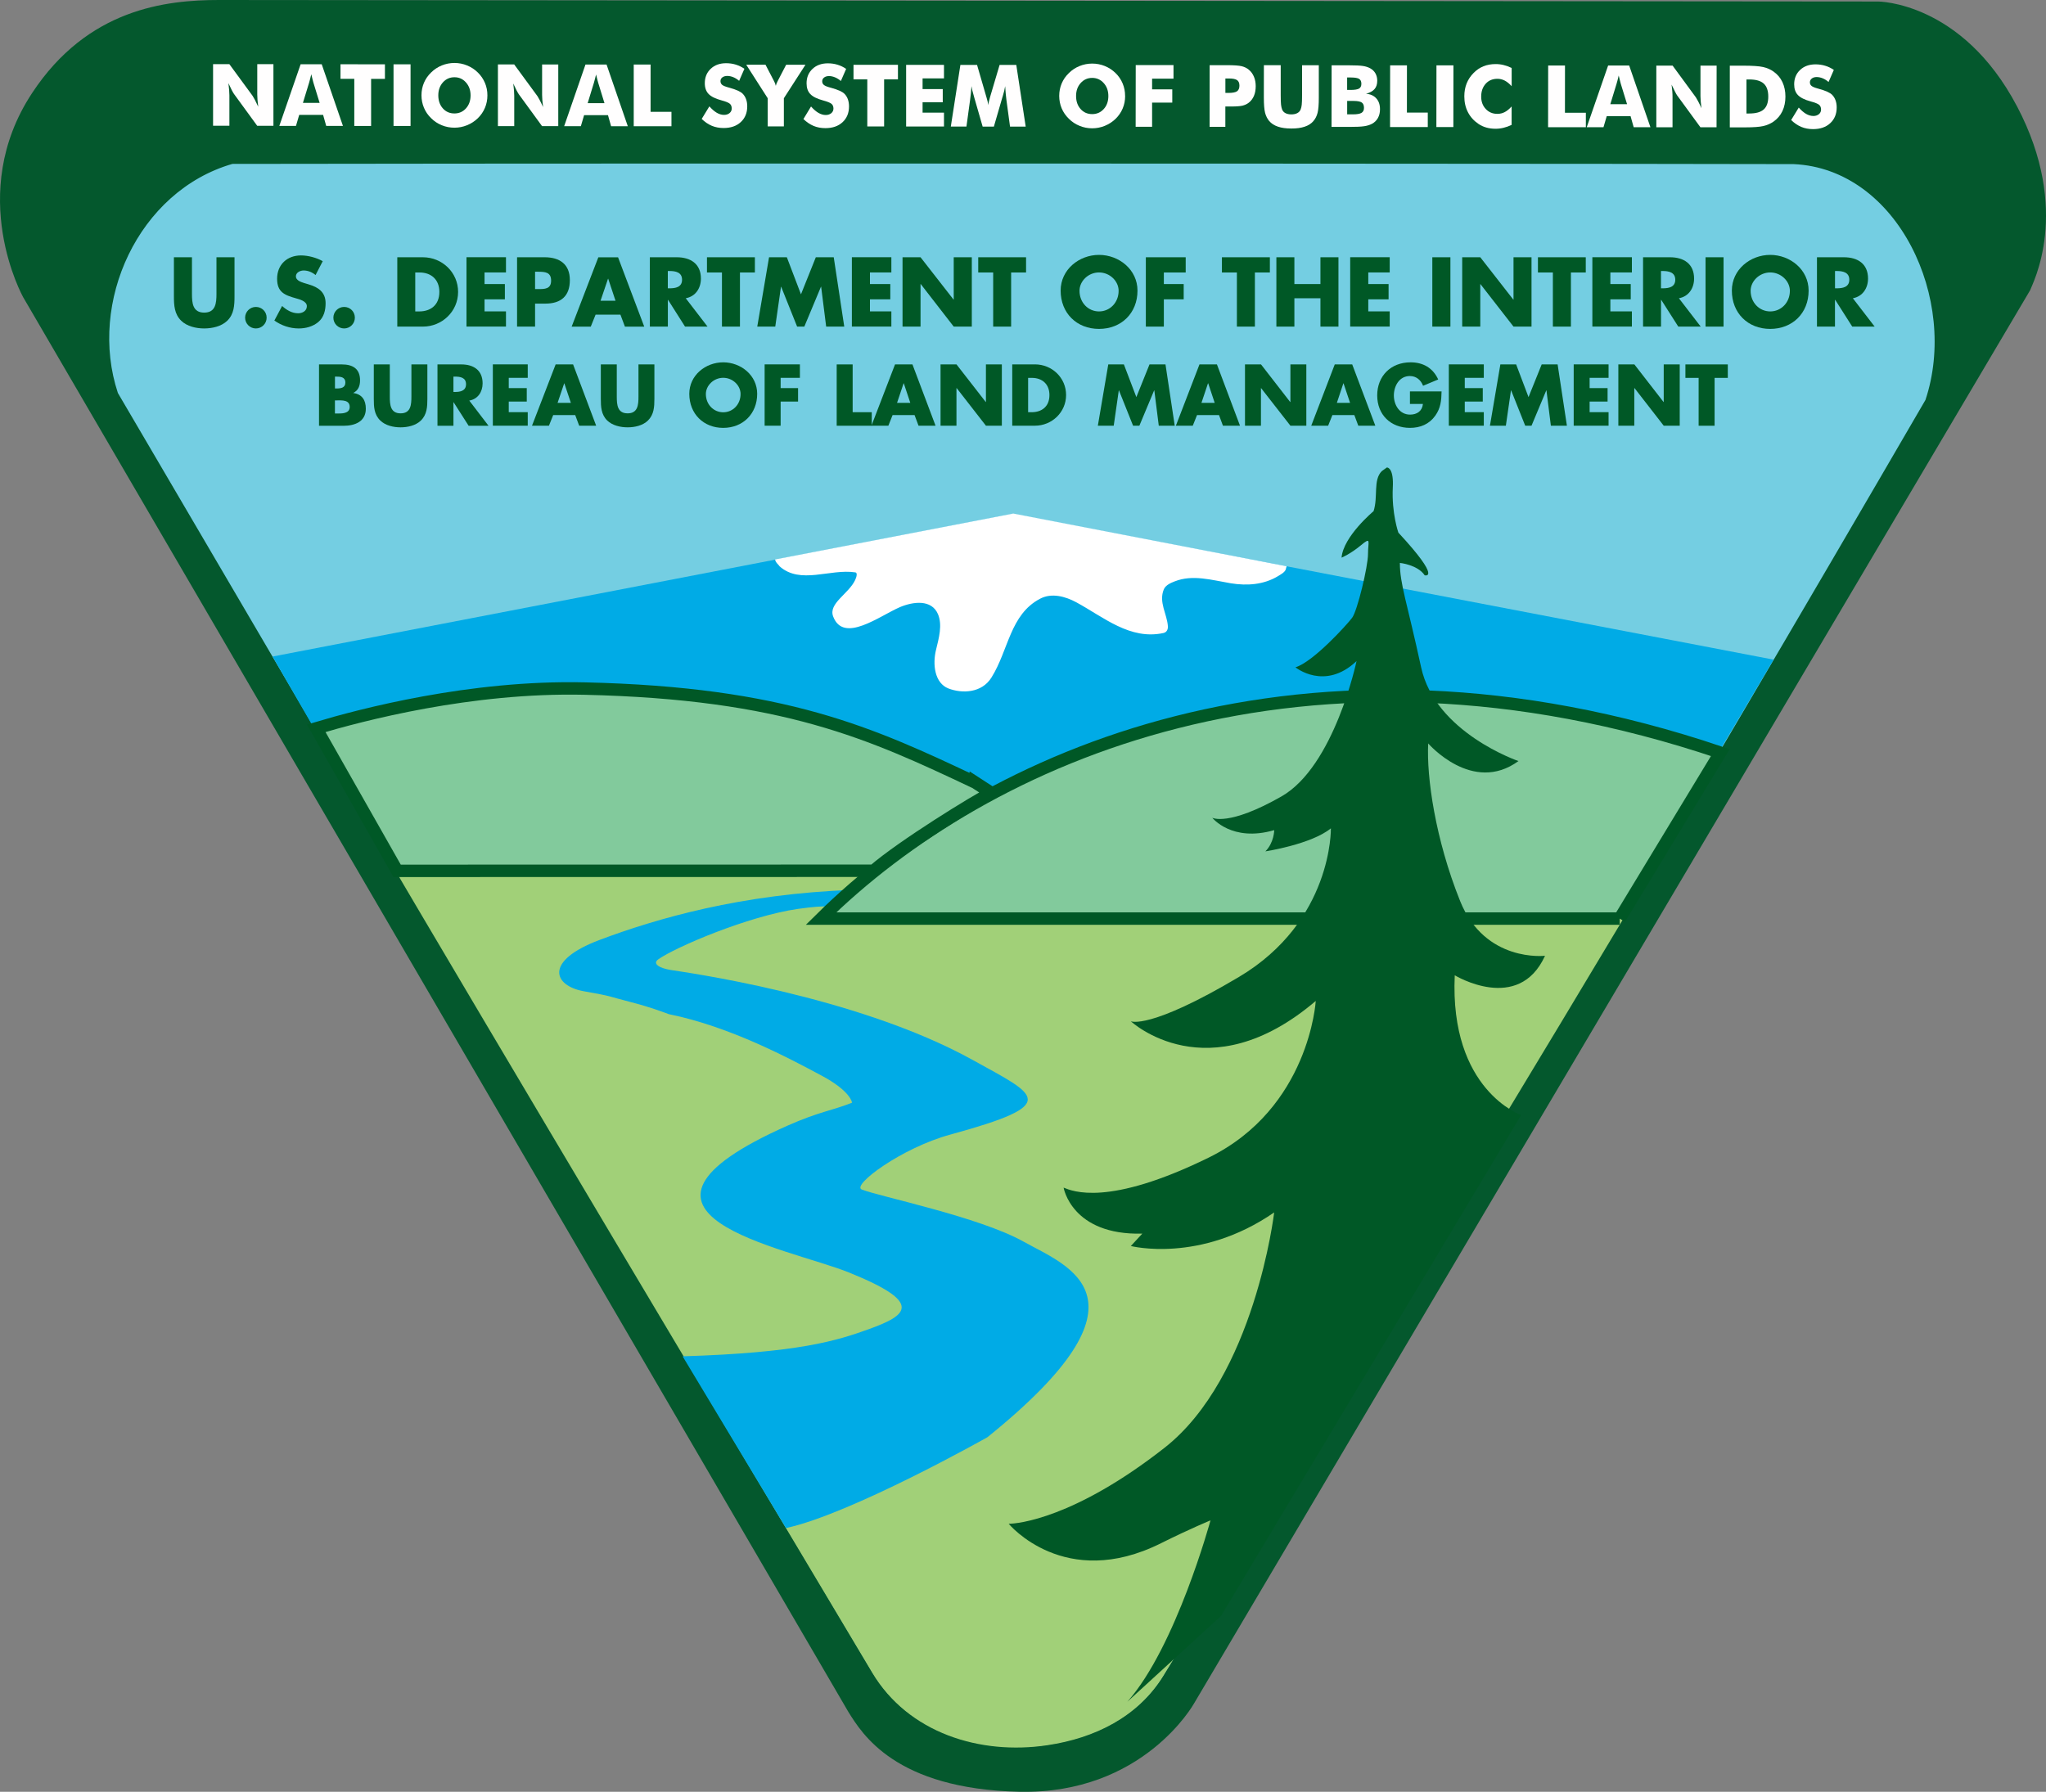 <?xml version="1.0" encoding="UTF-8"?>
<svg id="Layer_1" data-name="Layer 1" xmlns="http://www.w3.org/2000/svg" viewBox="0 0 500 437.95">
  <rect x="0" y="0" width="500" height="437.95" fill="#808080" stroke="none"/>
  <defs>
    <style>
      .cls-1 {
        fill: #005826;
      }

      .cls-2 {
        fill: #04582d;
      }

      .cls-3 {
        fill: #00abe6;
      }

      .cls-4 {
        fill: #fff;
      }

      .cls-5 {
        fill: #fffefe;
      }

      .cls-6 {
        fill: #a1d078;
      }

      .cls-7 {
        fill: #74cee2;
      }

      .cls-8 {
        fill: #82ca9c;
        stroke: #005826;
        stroke-width: 3.04px;
      }
    </style>
  </defs>
  <path class="cls-2" d="m492.91,25.98C479.43.37,458.98.37,458.98.37L53.5,0C40.51,0,21.41,2.12,7.82,22.78c-16.23,24.66-2.16,49.86-2.16,49.86l201.65,345.76c3.37,5.39,11.46,18.87,41.79,19.54,30.33.67,42.69-21.57,42.69-21.57L496.11,70.96c.51-1.52,10.27-19.38-3.2-44.99Z"/>
  <g>
    <path class="cls-5" d="m52.07,30.75v-15.07s3.98,0,3.98,0l5.69,7.76c.11.16.29.47.54.95.25.48.52,1.04.83,1.7-.08-.62-.14-1.18-.18-1.67-.04-.49-.06-.92-.06-1.3v-7.44s3.95,0,3.95,0v15.07s-3.96,0-3.96,0l-5.68-7.79c-.12-.16-.3-.47-.55-.95-.25-.48-.52-1.04-.81-1.69.08.63.14,1.19.18,1.68.04.49.06.92.06,1.3v7.44s-3.97,0-3.97,0Z"/>
    <path class="cls-5" d="m68.26,30.77l5.21-15.07h5.15s5.19,15.08,5.19,15.08h-4.09s-.76-2.7-.76-2.7h-5.84s-.79,2.69-.79,2.69h-4.09Zm5.76-5.63h4.09s-1.53-4.97-1.53-4.97c-.05-.15-.11-.39-.19-.73-.08-.34-.19-.77-.32-1.3-.09.37-.18.72-.26,1.06-.09.34-.17.66-.26.97l-1.52,4.97Z"/>
    <path class="cls-5" d="m86.58,30.78v-11.51s-3.37,0-3.37,0v-3.56s10.86.01,10.86.01v3.56s-3.38,0-3.38,0v11.51s-4.12,0-4.12,0Z"/>
    <path class="cls-5" d="m96.17,30.79v-15.07s4.16,0,4.16,0v15.07s-4.16,0-4.16,0Z"/>
    <path class="cls-5" d="m119.11,23.31c0,1.08-.2,2.1-.6,3.05-.4.95-.98,1.79-1.74,2.54-.77.74-1.65,1.31-2.64,1.71-.99.4-2.01.6-3.08.6-1.08,0-2.11-.2-3.09-.6-.99-.4-1.85-.97-2.6-1.72-.78-.75-1.36-1.6-1.76-2.56-.4-.95-.6-1.97-.6-3.04,0-1.08.2-2.09.6-3.04.4-.95.99-1.8,1.77-2.55.75-.74,1.62-1.31,2.6-1.71.99-.4,2.02-.6,3.09-.6,1.07,0,2.1.2,3.09.61.99.4,1.86.97,2.62,1.72.76.74,1.33,1.59,1.74,2.54.4.95.6,1.97.6,3.05Zm-8.06,4.42c1.14,0,2.08-.42,2.83-1.25.75-.84,1.12-1.89,1.12-3.17,0-1.26-.38-2.32-1.13-3.16-.75-.85-1.69-1.27-2.81-1.27-1.14,0-2.08.42-2.83,1.26-.74.84-1.12,1.89-1.12,3.16,0,1.29.37,2.35,1.1,3.18.73.83,1.68,1.25,2.84,1.25Z"/>
    <path class="cls-5" d="m121.68,30.82v-15.07s3.98,0,3.98,0l5.69,7.76c.11.16.29.47.54.95.25.48.53,1.04.83,1.71-.08-.63-.14-1.18-.18-1.67-.04-.49-.06-.92-.06-1.3v-7.44s3.95,0,3.95,0v15.07s-3.96,0-3.96,0l-5.68-7.79c-.12-.16-.3-.48-.55-.95-.25-.48-.52-1.04-.81-1.68.08.63.14,1.19.18,1.68.04.49.06.92.06,1.3v7.44s-3.97,0-3.97,0Z"/>
    <path class="cls-5" d="m137.87,30.84l5.21-15.07h5.15s5.19,15.08,5.19,15.08h-4.08s-.76-2.7-.76-2.7h-5.84s-.79,2.69-.79,2.69h-4.09Zm5.76-5.63h4.09s-1.53-4.97-1.53-4.97c-.05-.15-.12-.39-.2-.73-.08-.33-.18-.77-.32-1.3-.09.37-.18.72-.27,1.06-.08.33-.17.66-.26.96l-1.52,4.97Z"/>
    <path class="cls-5" d="m154.87,30.85v-15.07s4.12,0,4.12,0v11.55s5.1,0,5.1,0v3.52s-9.22,0-9.22,0Z"/>
    <path class="cls-5" d="m173.36,26c.61.69,1.21,1.21,1.8,1.56.6.35,1.19.52,1.78.52.55,0,1-.15,1.35-.44.35-.29.53-.67.53-1.12,0-.5-.15-.89-.46-1.16-.3-.27-.99-.55-2.07-.84-1.47-.4-2.52-.92-3.13-1.56-.61-.64-.92-1.51-.92-2.62,0-1.44.48-2.62,1.45-3.53.96-.91,2.22-1.36,3.75-1.36.83,0,1.62.11,2.36.34.74.23,1.45.56,2.12,1.02l-1.29,2.95c-.46-.4-.95-.7-1.44-.9-.49-.2-.98-.3-1.46-.3s-.89.12-1.2.35c-.31.24-.46.54-.46.91s.13.68.4.91c.27.23.8.44,1.57.65.05.01.11.03.18.05,1.68.46,2.78.95,3.3,1.5.36.37.63.82.81,1.33.19.52.28,1.09.28,1.73,0,1.6-.53,2.88-1.58,3.85-1.05.97-2.45,1.45-4.2,1.45-1.05,0-2-.18-2.87-.54-.86-.36-1.69-.92-2.48-1.68l1.86-3.05Z"/>
    <path class="cls-5" d="m187.61,30.89v-6.88s-5.25-8.2-5.25-8.2h4.71s2.02,3.89,2.02,3.89c.01.02.04.06.06.11.21.4.36.79.44,1.17.07-.34.22-.71.44-1.12.04-.08.07-.13.08-.16l2.01-3.88h4.72s-5.28,8.19-5.28,8.19v6.88s-3.97,0-3.97,0Z"/>
    <path class="cls-5" d="m198.2,26.03c.61.69,1.21,1.21,1.81,1.56.59.34,1.19.52,1.78.52.55,0,1-.15,1.35-.44.36-.29.53-.67.54-1.12,0-.5-.15-.89-.46-1.16-.31-.27-1-.55-2.07-.84-1.48-.4-2.52-.92-3.13-1.56-.61-.64-.91-1.51-.91-2.63,0-1.44.48-2.61,1.45-3.52.96-.91,2.21-1.36,3.75-1.36.83,0,1.62.11,2.36.34.74.22,1.45.56,2.11,1.02l-1.29,2.96c-.47-.4-.94-.7-1.44-.9-.49-.2-.98-.31-1.45-.31-.49,0-.9.12-1.21.36-.31.24-.46.54-.46.91s.13.68.41.9c.27.23.79.44,1.57.65.05.01.11.03.19.05,1.67.46,2.78.95,3.3,1.5.36.37.63.82.81,1.33.18.52.27,1.09.27,1.73,0,1.6-.53,2.88-1.58,3.85-1.05.97-2.45,1.45-4.2,1.45-1.05,0-2.01-.18-2.87-.54-.86-.36-1.69-.92-2.49-1.68l1.85-3.06Z"/>
    <path class="cls-5" d="m211.95,30.91v-11.51s-3.37,0-3.37,0v-3.56s10.86,0,10.86,0v3.56s-3.38,0-3.38,0v11.51s-4.12,0-4.12,0Z"/>
    <path class="cls-5" d="m221.44,30.92v-15.07s9.25.01,9.25.01v3.3s-5.23,0-5.23,0v2.61s4.93,0,4.93,0v3.23s-4.93,0-4.93,0v2.54s5.23,0,5.23,0v3.38s-9.24,0-9.24,0Z"/>
    <path class="cls-5" d="m250.67,30.95h-3.84s-.88-6.52-.88-6.52c-.06-.46-.12-.97-.17-1.53-.05-.56-.1-1.18-.14-1.84-.1.64-.28,1.43-.57,2.39-.06.2-.11.35-.14.44l-2.05,7.06h-2.74s-2.04-7.07-2.04-7.07c-.03-.1-.07-.24-.12-.44-.29-.96-.48-1.75-.57-2.38-.04.57-.09,1.13-.14,1.69-.06.56-.12,1.12-.2,1.67l-.89,6.51h-3.82s2.34-15.07,2.34-15.07h4.07s2.26,7.78,2.26,7.78c.01.05.04.14.08.27.21.69.35,1.29.4,1.78.03-.27.08-.56.16-.89.07-.33.18-.72.31-1.18l2.3-7.75h4.08s2.3,15.08,2.3,15.08Z"/>
    <path class="cls-5" d="m274.96,23.47c0,1.08-.2,2.1-.6,3.04-.4.95-.98,1.8-1.74,2.54-.77.74-1.65,1.31-2.64,1.71-.99.4-2.01.6-3.08.6-1.08,0-2.11-.2-3.09-.61-.99-.4-1.85-.97-2.6-1.72-.77-.75-1.36-1.6-1.76-2.55-.4-.96-.6-1.97-.6-3.04s.2-2.09.6-3.04c.4-.95.99-1.8,1.77-2.55.75-.74,1.61-1.31,2.6-1.71.99-.4,2.02-.6,3.09-.6,1.07,0,2.11.2,3.09.6.99.4,1.86.98,2.62,1.72s1.34,1.59,1.73,2.54c.4.95.6,1.97.6,3.05Zm-8.05,4.42c1.14,0,2.08-.42,2.83-1.25.75-.83,1.12-1.89,1.12-3.17,0-1.26-.37-2.32-1.13-3.16-.75-.84-1.69-1.27-2.81-1.27-1.14,0-2.08.42-2.83,1.26-.75.84-1.12,1.89-1.12,3.16,0,1.29.36,2.35,1.1,3.18.73.83,1.68,1.25,2.84,1.25Z"/>
    <path class="cls-5" d="m277.53,30.98l.02-15.07h9.23s0,3.32,0,3.32h-5.23s0,2.61,0,2.61h4.93s0,3.24,0,3.24h-4.93s0,5.91,0,5.91h-4.01Z"/>
    <path class="cls-5" d="m299.45,31h-3.85s.01-15.07.01-15.07h4.29c1.68,0,2.86.09,3.54.25.68.17,1.26.45,1.73.85.56.46.98,1.03,1.27,1.73.29.69.43,1.46.43,2.3,0,.9-.14,1.69-.43,2.37-.29.68-.71,1.24-1.28,1.68-.42.33-.93.56-1.5.71-.58.14-1.5.21-2.77.21h-.7s-.74,0-.74,0v4.97Zm0-8.29h.78c.99,0,1.68-.13,2.07-.4.39-.27.59-.73.59-1.38s-.19-1.08-.57-1.35c-.39-.27-1.06-.4-2.04-.4h-.82v3.54Z"/>
    <path class="cls-5" d="m308.88,15.94h4.1s0,7.34,0,7.34c0,1.08.03,1.85.08,2.32.06.47.14.86.27,1.18.16.38.43.68.82.88.39.2.87.3,1.43.3.56,0,1.04-.1,1.43-.3.39-.2.67-.5.83-.88.13-.32.23-.71.28-1.18.05-.47.08-1.24.08-2.32v-1.03s0-6.3,0-6.3h4.09s0,7.97,0,7.97c0,1.65-.1,2.87-.3,3.66-.2.78-.54,1.46-1.02,2.01-.51.61-1.22,1.07-2.12,1.37-.9.31-1.99.46-3.28.45-1.29,0-2.39-.15-3.28-.46-.89-.3-1.6-.76-2.13-1.38-.46-.56-.8-1.23-1-2.01-.2-.79-.3-2.01-.3-3.66v-1.56s.01-6.4.01-6.4Z"/>
    <path class="cls-5" d="m325.4,31.03l.02-15.07h4.13c1.7,0,2.89.06,3.56.17.68.11,1.26.3,1.75.57.55.31.98.72,1.27,1.24.29.52.44,1.12.44,1.79,0,.86-.22,1.54-.66,2.04-.43.5-1.13.89-2.08,1.15,1.07.08,1.91.46,2.51,1.13.61.67.91,1.56.9,2.68,0,.8-.17,1.51-.51,2.12-.34.61-.83,1.08-1.46,1.42-.52.27-1.15.47-1.9.58-.76.12-1.99.17-3.71.17h-4.26Zm3.81-3.08h1.44c.97,0,1.66-.12,2.07-.36.41-.25.61-.65.61-1.22,0-.63-.18-1.07-.55-1.32-.37-.25-1.06-.38-2.06-.38h-1.5s0,3.28,0,3.28Zm0-5.97h.82c1.01,0,1.71-.11,2.09-.33.38-.22.57-.61.57-1.16s-.17-.97-.53-1.2c-.35-.23-1.04-.35-2.06-.35h-.89v3.04Z"/>
    <path class="cls-5" d="m339.7,31.04l.02-15.07h4.11s-.01,11.55-.01,11.55h5.1s0,3.53,0,3.53h-9.21Z"/>
    <path class="cls-5" d="m351.02,31.05l.02-15.07h4.15s-.02,15.08-.02,15.08h-4.15Z"/>
    <path class="cls-5" d="m369.42,16.58v4.49c-.57-.62-1.13-1.08-1.69-1.37-.56-.29-1.16-.44-1.79-.44-1.18,0-2.14.4-2.87,1.21-.73.81-1.1,1.86-1.1,3.15,0,1.21.37,2.21,1.11,3.01.75.8,1.69,1.2,2.85,1.2.64,0,1.23-.14,1.79-.43.56-.29,1.12-.75,1.69-1.38v4.5c-.66.32-1.31.55-1.96.71-.64.16-1.29.24-1.95.24-.82,0-1.59-.1-2.28-.3-.7-.2-1.34-.49-1.92-.89-1.12-.76-1.98-1.71-2.57-2.86-.59-1.15-.88-2.43-.88-3.87,0-1.15.19-2.2.56-3.14.38-.95.94-1.8,1.7-2.57.71-.73,1.52-1.28,2.42-1.64.89-.36,1.89-.54,2.99-.54.66,0,1.31.08,1.95.24.65.16,1.29.4,1.95.71Z"/>
    <path class="cls-5" d="m378.32,31.08l.02-15.07h4.11s-.01,11.55-.01,11.55h5.11s0,3.53,0,3.53h-9.21Z"/>
    <path class="cls-5" d="m387.77,31.09l5.22-15.07h5.15s5.19,15.08,5.19,15.08h-4.09s-.76-2.7-.76-2.7h-5.83s-.79,2.69-.79,2.69h-4.09Zm5.76-5.63h4.09s-1.53-4.97-1.53-4.97c-.05-.15-.11-.39-.19-.73-.08-.34-.19-.77-.32-1.3-.09.37-.18.72-.26,1.06-.09.33-.18.66-.27.97l-1.52,4.97Z"/>
    <path class="cls-5" d="m404.77,31.11v-15.07s3.98,0,3.98,0l5.69,7.76c.11.16.29.47.54.95.25.48.53,1.04.82,1.7-.08-.62-.14-1.18-.18-1.67-.04-.49-.06-.92-.06-1.3v-7.44s3.95,0,3.95,0l-.02,15.07h-3.94s-5.69-7.79-5.69-7.79c-.12-.16-.3-.48-.54-.96-.25-.48-.53-1.04-.82-1.68.08.63.14,1.19.18,1.68.04.49.05.92.05,1.3v7.44s-3.97,0-3.97,0Z"/>
    <path class="cls-5" d="m422.73,31.12v-15.07s3.16,0,3.16,0c2.34,0,3.99.11,4.97.33.97.22,1.82.59,2.55,1.11.95.67,1.68,1.52,2.17,2.56.49,1.04.74,2.23.74,3.56,0,1.33-.25,2.52-.74,3.56-.5,1.04-1.22,1.89-2.18,2.56-.73.5-1.56.87-2.49,1.08-.93.21-2.38.32-4.34.32h-3.83Zm4.07-3.38h.69c1.61,0,2.79-.33,3.53-.99.74-.66,1.11-1.71,1.11-3.15s-.37-2.5-1.11-3.17c-.74-.67-1.91-1.01-3.53-1.01h-.69s0,8.33,0,8.33Z"/>
    <path class="cls-5" d="m439.56,26.27c.61.69,1.21,1.21,1.8,1.56.59.34,1.19.51,1.78.52.55,0,1-.15,1.36-.44.35-.29.53-.67.53-1.12,0-.5-.15-.89-.46-1.16-.3-.27-1-.55-2.07-.84-1.47-.4-2.52-.92-3.13-1.56-.61-.64-.91-1.51-.91-2.62,0-1.44.49-2.62,1.45-3.52.97-.91,2.22-1.36,3.76-1.36.83,0,1.62.11,2.36.34.75.22,1.45.56,2.12,1.02l-1.29,2.95c-.46-.4-.94-.7-1.43-.9-.49-.2-.98-.3-1.46-.31-.49,0-.9.12-1.2.36-.31.24-.46.54-.47.91,0,.38.13.68.41.9.27.23.79.44,1.57.65.05.02.11.03.18.05,1.68.46,2.78.95,3.3,1.5.35.37.63.81.81,1.33.19.52.28,1.09.28,1.73,0,1.6-.53,2.88-1.58,3.85-1.05.97-2.45,1.45-4.2,1.45-1.05,0-2.01-.18-2.87-.54-.86-.36-1.69-.92-2.48-1.68l1.86-3.05Z"/>
  </g>
  <path class="cls-7" d="m56.79,40.06c137.36-.22,381.04,0,381.54.05,25.49,1.15,40.38,33.18,32.21,57.65-60.84,104.67-120.5,204.9-186.19,311.68-6.21,10.09-16.8,15.24-28.36,17-16.53,2.46-34.07-3.06-42.83-17.75C149.23,301.52,90.02,200.46,28.81,96.06c-7.35-22.15,4.97-49.33,27.98-56Z"/>
  <path class="cls-3" d="m419.97,183.93c-36.38-10.18-108.48-27.72-177.41,10.23-50.87-29.34-116.37-31.03-165.6-15.78l-10.34-17.91,180.91-34.88,185.9,35.64-13.45,22.7Z"/>
  <path class="cls-4" d="m314.19,139.25c-.32.72-1.34,1.23-1.89,1.58-3.45,2.07-7.44,2.39-11.5,1.74-4.76-.81-9.36-2.2-13.75-.46-.84.33-2.17.86-2.63,1.92-1.32,3.18.8,6.04.99,9.07.03.38-.07,1.4-1.08,1.62-8.19,1.78-14.64-3.9-21.31-7.51-2.67-1.44-6.04-2.37-8.86-.86-7.34,3.86-7.67,12.52-11.85,19.22-2.36,3.84-7.19,4-10.57,2.69-3.32-1.33-3.89-5.83-2.98-9.49.7-2.88,1.57-5.99.47-8.64-1.57-3.71-6.11-3.08-9.3-1.74-4.97,2.14-13.78,8.98-16.32,2.3-1.23-3.2,3.78-5.52,5.37-8.92.41-.87.57-1.79.05-1.87-6.19-.95-13.42,3.06-18.54-1.5-.06-.24-1.01-.91-1.07-1.66l58.2-11.22,66.8,12.88-.23.84Z"/>
  <path class="cls-1" d="m57.31,62.88v9.53c0,2.19-.1,4.37-1.78,5.99-1.41,1.37-3.65,1.88-5.63,1.88s-4.21-.51-5.61-1.88c-1.68-1.62-1.79-3.8-1.79-5.99v-9.53h4.41v8.93c0,2.21.16,4.6,2.99,4.6s3-2.39,3-4.6v-8.93h4.4Z"/>
  <path class="cls-1" d="m65.16,77.65c0,1.44-1.17,2.63-2.63,2.63s-2.63-1.19-2.63-2.63,1.17-2.63,2.63-2.63,2.63,1.15,2.63,2.63Z"/>
  <path class="cls-1" d="m77.12,67.23c-.81-.68-1.83-1.12-2.92-1.12-.81,0-1.89.48-1.89,1.44s1.19,1.36,1.95,1.61l1.13.34c2.36.69,4.18,1.87,4.18,4.62,0,1.69-.4,3.41-1.75,4.56-1.34,1.14-3.1,1.6-4.81,1.6-2.14,0-4.24-.71-5.96-1.93l1.89-3.56c1.1.99,2.4,1.78,3.92,1.78,1.02,0,2.13-.55,2.13-1.74s-1.73-1.66-2.68-1.92c-2.77-.78-4.59-1.5-4.59-4.78,0-3.45,2.45-5.7,5.84-5.7,1.72,0,3.8.55,5.31,1.41l-1.76,3.4Z"/>
  <path class="cls-1" d="m86.72,77.65c0,1.44-1.16,2.63-2.62,2.63s-2.63-1.19-2.63-2.63,1.17-2.63,2.63-2.63,2.62,1.15,2.62,2.63Z"/>
  <path class="cls-1" d="m97.09,62.88h6.25c4.72,0,8.61,3.71,8.61,8.47s-3.91,8.48-8.61,8.48h-6.25v-16.95Zm4.39,13.24h.99c2.64,0,4.9-1.46,4.9-4.77,0-3.02-2-4.75-4.84-4.75h-1.05v9.52Z"/>
  <path class="cls-1" d="m118.41,66.6v2.83h4.97v3.73h-4.97v2.95h5.24v3.71h-9.65v-16.95h9.65v3.72h-5.24Z"/>
  <path class="cls-1" d="m126.36,62.88h6.75c3.65,0,6.15,1.69,6.15,5.58s-2.15,5.75-5.99,5.75h-2.51v5.62h-4.4v-16.95Zm4.4,7.78h.76c1.59,0,3.16,0,3.16-2.07s-1.47-2.17-3.16-2.17h-.76v4.24Z"/>
  <path class="cls-1" d="m145.55,76.91l-1.18,2.93h-4.67l6.52-16.95h4.82l6.4,16.95h-4.72l-1.1-2.93h-6.07Zm3.09-8.79h-.05l-1.83,5.39h3.66l-1.79-5.39Z"/>
  <path class="cls-1" d="m172.9,79.83h-5.49l-4.15-6.54h-.05v6.54h-4.4v-16.95h6.58c3.35,0,5.9,1.59,5.9,5.21,0,2.33-1.3,4.37-3.71,4.81l5.33,6.93Zm-9.7-9.36h.43c1.44,0,3.05-.26,3.05-2.1s-1.61-2.13-3.05-2.13h-.43v4.24Z"/>
  <path class="cls-1" d="m180.84,79.83h-4.41v-13.23h-3.66v-3.72h11.71v3.72h-3.65v13.23Z"/>
  <path class="cls-1" d="m187.95,62.88h4.34l3.45,9.06,3.63-9.06h4.38l2.57,16.95h-4.42l-1.23-9.75h-.04l-4.07,9.75h-1.76l-3.9-9.75h-.04l-1.4,9.75h-4.4l2.88-16.95Z"/>
  <path class="cls-1" d="m212.6,66.6v2.83h4.97v3.73h-4.97v2.95h5.23v3.71h-9.65v-16.95h9.65v3.72h-5.23Z"/>
  <path class="cls-1" d="m220.56,62.88h4.4l8.07,10.35h.04v-10.35h4.42v16.95h-4.42l-8.06-10.4h-.05v10.4h-4.4v-16.95Z"/>
  <path class="cls-1" d="m247.11,79.83h-4.4v-13.23h-3.65v-3.72h11.69v3.72h-3.65v13.23Z"/>
  <path class="cls-1" d="m277.98,71.03c0,5.5-3.94,9.36-9.4,9.36s-9.38-3.86-9.38-9.36c0-5.14,4.5-8.73,9.38-8.73s9.4,3.59,9.4,8.73Zm-14.17.04c0,2.92,2.14,5.05,4.77,5.05s4.79-2.13,4.79-5.05c0-2.34-2.15-4.48-4.79-4.48s-4.77,2.14-4.77,4.48Z"/>
  <path class="cls-1" d="m284.42,66.6v2.83h4.85v3.73h-4.85v6.67h-4.4v-16.95h9.74v3.72h-5.33Z"/>
  <path class="cls-1" d="m306.66,79.83h-4.39v-13.23h-3.66v-3.72h11.72v3.72h-3.66v13.23Z"/>
  <path class="cls-1" d="m322.69,69.43v-6.55h4.4v16.95h-4.4v-6.93h-6.37v6.93h-4.4v-16.95h4.4v6.55h6.37Z"/>
  <path class="cls-1" d="m334.38,66.6v2.83h4.96v3.73h-4.96v2.95h5.24v3.71h-9.66v-16.95h9.66v3.72h-5.24Z"/>
  <path class="cls-1" d="m354.45,79.83h-4.42v-16.95h4.42v16.95Z"/>
  <path class="cls-1" d="m357.33,62.88h4.42l8.07,10.35h.05v-10.35h4.4v16.95h-4.4l-8.09-10.4h-.03v10.4h-4.42v-16.95Z"/>
  <path class="cls-1" d="m383.89,79.83h-4.4v-13.23h-3.65v-3.72h11.69v3.72h-3.63v13.23Z"/>
  <path class="cls-1" d="m393.54,66.6v2.83h4.98v3.73h-4.98v2.95h5.26v3.71h-9.66v-16.95h9.66v3.72h-5.26Z"/>
  <path class="cls-1" d="m415.61,79.83h-5.47l-4.17-6.54h-.05v6.54h-4.39v-16.95h6.58c3.36,0,5.89,1.59,5.89,5.21,0,2.33-1.3,4.37-3.71,4.81l5.33,6.93Zm-9.7-9.36h.42c1.44,0,3.07-.26,3.07-2.1s-1.64-2.13-3.07-2.13h-.42v4.24Z"/>
  <path class="cls-1" d="m421.2,79.83h-4.4v-16.95h4.4v16.95Z"/>
  <path class="cls-1" d="m441.99,71.03c0,5.5-3.94,9.36-9.39,9.36s-9.37-3.86-9.37-9.36c0-5.14,4.5-8.73,9.37-8.73s9.39,3.59,9.39,8.73Zm-14.17.04c0,2.92,2.16,5.05,4.79,5.05s4.8-2.13,4.8-5.05c0-2.34-2.16-4.48-4.8-4.48s-4.79,2.14-4.79,4.48Z"/>
  <path class="cls-1" d="m458.14,79.83h-5.49l-4.16-6.54h-.06v6.54h-4.4v-16.95h6.58c3.37,0,5.9,1.59,5.9,5.21,0,2.33-1.31,4.37-3.71,4.81l5.33,6.93Zm-9.7-9.36h.42c1.43,0,3.07-.26,3.07-2.1s-1.63-2.13-3.07-2.13h-.42v4.24Z"/>
  <path class="cls-1" d="m77.96,104.06v-14.99h5.58c2.67,0,4.45,1.05,4.45,3.9,0,1.35-.44,2.46-1.65,3.06v.03c2.15.3,3.06,1.75,3.06,3.84,0,3.14-2.68,4.17-5.42,4.17h-6.02Zm3.9-2.99h.5c1.15,0,3.1.06,3.1-1.6,0-1.79-1.92-1.61-3.21-1.61h-.4v3.2Zm0-6.12h.44c1.04,0,2.1-.18,2.1-1.44,0-1.39-1.21-1.46-2.27-1.46h-.27v2.9Z"/>
  <path class="cls-1" d="m104.44,89.06v8.43c0,1.92-.09,3.83-1.58,5.29-1.25,1.23-3.23,1.67-4.97,1.67s-3.72-.45-4.96-1.67c-1.51-1.46-1.58-3.37-1.58-5.29v-8.43h3.91v7.89c0,1.96.14,4.08,2.64,4.08s2.64-2.12,2.64-4.08v-7.89h3.91Z"/>
  <path class="cls-1" d="m119.38,104.06h-4.86l-3.68-5.76h-.03v5.76h-3.9v-14.99h5.83c2.98,0,5.2,1.41,5.2,4.63,0,2.07-1.14,3.84-3.26,4.21l4.71,6.16Zm-8.57-8.26h.38c1.28,0,2.7-.25,2.7-1.89s-1.43-1.86-2.7-1.86h-.38v3.75Z"/>
  <path class="cls-1" d="m124.33,92.35v2.51h4.4v3.29h-4.4v2.59h4.64v3.31h-8.53v-14.99h8.53v3.29h-4.64Z"/>
  <path class="cls-1" d="m135.19,101.45l-1.04,2.6h-4.14l5.78-14.99h4.26l5.64,14.99h-4.15l-.97-2.6h-5.37Zm2.72-7.76h-.03l-1.62,4.78h3.25l-1.6-4.78Z"/>
  <path class="cls-1" d="m159.92,89.06v8.43c0,1.92-.09,3.83-1.57,5.29-1.25,1.23-3.22,1.67-4.97,1.67s-3.72-.45-4.99-1.67c-1.48-1.46-1.56-3.37-1.56-5.29v-8.43h3.9v7.89c0,1.96.14,4.08,2.65,4.08s2.65-2.12,2.65-4.08v-7.89h3.89Z"/>
  <path class="cls-1" d="m185.04,96.26c0,4.86-3.47,8.32-8.3,8.32s-8.29-3.45-8.29-8.32c0-4.54,3.98-7.7,8.29-7.7s8.3,3.16,8.3,7.7Zm-12.54.04c0,2.59,1.92,4.47,4.24,4.47s4.24-1.88,4.24-4.47c0-2.07-1.9-3.96-4.24-3.96s-4.24,1.9-4.24,3.96Z"/>
  <path class="cls-1" d="m190.77,92.35v2.51h4.26v3.29h-4.26v5.9h-3.91v-14.99h8.62v3.29h-4.71Z"/>
  <path class="cls-1" d="m208.37,100.75h4.67v3.31h-8.57v-14.99h3.9v11.69Z"/>
  <path class="cls-1" d="m218.13,101.45l-1.03,2.6h-4.14l5.77-14.99h4.25l5.65,14.99h-4.16l-.97-2.6h-5.37Zm2.73-7.76h-.04l-1.6,4.78h3.24l-1.59-4.78Z"/>
  <path class="cls-1" d="m229.85,89.06h3.89l7.15,9.19h.05v-9.19h3.89v14.99h-3.89l-7.15-9.19h-.05v9.19h-3.89v-14.99Z"/>
  <path class="cls-1" d="m247.37,89.06h5.54c4.19,0,7.62,3.28,7.62,7.49s-3.46,7.5-7.62,7.5h-5.54v-14.99Zm3.89,11.69h.88c2.33,0,4.32-1.28,4.32-4.19,0-2.68-1.78-4.2-4.28-4.2h-.93v8.39Z"/>
  <path class="cls-1" d="m270.82,89.06h3.83l3.05,8,3.22-8h3.9l2.26,14.99h-3.9l-1.09-8.64h-.04l-3.61,8.64h-1.54l-3.45-8.64h-.04l-1.24,8.64h-3.88l2.55-14.99Z"/>
  <path class="cls-1" d="m292.53,101.45l-1.04,2.6h-4.13l5.77-14.99h4.26l5.64,14.99h-4.17l-.96-2.6h-5.37Zm2.73-7.76h-.05l-1.6,4.78h3.24l-1.59-4.78Z"/>
  <path class="cls-1" d="m304.26,89.06h3.9l7.13,9.19h.06v-9.19h3.89v14.99h-3.89l-7.17-9.19h-.03v9.19h-3.9v-14.99Z"/>
  <path class="cls-1" d="m325.61,101.45l-1.04,2.6h-4.13l5.75-14.99h4.26l5.65,14.99h-4.16l-.97-2.6h-5.37Zm2.72-7.76h-.04l-1.59,4.78h3.23l-1.6-4.78Z"/>
  <path class="cls-1" d="m352.29,95.68c-.04,2.2-.21,4.06-1.54,5.92-1.47,2.08-3.67,2.98-6.18,2.98-4.73,0-8.01-3.23-8.01-7.94s3.31-8.08,8.15-8.08c3.08,0,5.46,1.37,6.76,4.19l-3.7,1.54c-.54-1.41-1.67-2.38-3.24-2.38-2.56,0-3.9,2.44-3.9,4.75s1.38,4.68,3.96,4.68c1.69,0,2.97-.87,3.14-2.6h-3.17v-3.07h7.74Z"/>
  <path class="cls-1" d="m357.96,92.35v2.51h4.4v3.29h-4.4v2.59h4.65v3.31h-8.55v-14.99h8.55v3.29h-4.65Z"/>
  <path class="cls-1" d="m366.67,89.06h3.84l3.03,8,3.22-8h3.89l2.27,14.99h-3.92l-1.08-8.64h-.04l-3.61,8.64h-1.54l-3.44-8.64h-.04l-1.25,8.64h-3.89l2.55-14.99Z"/>
  <path class="cls-1" d="m388.47,92.35v2.51h4.39v3.29h-4.39v2.59h4.63v3.31h-8.52v-14.99h8.52v3.29h-4.63Z"/>
  <path class="cls-1" d="m395.5,89.06h3.9l7.13,9.19h.05v-9.19h3.91v14.99h-3.91l-7.14-9.19h-.05v9.19h-3.9v-14.99Z"/>
  <path class="cls-1" d="m419.01,104.06h-3.9v-11.7h-3.23v-3.29h10.36v3.29h-3.23v11.7Z"/>
  <path class="cls-6" d="m284.31,409.57c-6.2,10.09-16.77,15.27-28.34,16.99-16.53,2.49-34.06-3.03-42.83-17.75-37.44-62.75-88.55-148.4-124.09-208.86l321.82.87c-36.23,61-87.59,145.4-126.57,208.75"/>
  <path class="cls-3" d="m166.84,331.51c28.33-.86,37.69-3.82,45.49-6.64,9.56-3.45,13.41-6.46-4.76-13.81-15.09-6.12-64.1-14.17-15.14-35.92,7.78-3.45,10.89-3.66,15.79-5.62,0,0-.22-2.79-7.57-6.69-7.35-3.92-22.07-11.89-37.21-14.95,0,0-4.33-1.7-9.52-3.01-5.19-1.31-3.89-1.31-11.25-2.59-7.35-1.31-9.95-7.35,3.9-12.56,13.84-5.19,34.49-11.23,61.74-12.21l-4.85,4.23s-.87-.66-8.44.41c-12.23,1.76-30.07,9.41-34.16,12.34-1.53,1.1.41,2.17,3.02,2.59,2.59.44,45.3,6.15,73.96,22.07,15.58,8.65,21.81,10.67-5.62,18.17-11.89,3.24-24.17,12.39-21.63,13.42,4.33,1.72,28.77,6.69,39.59,12.76,10.8,6.04,33.52,13.62-8.88,47.79,0,0-33.23,18.75-49.23,22.2l-25.24-41.96Z"/>
  <path class="cls-8" d="m395.83,224.52h-195.19c40.23-39.78,118.42-74.74,219.77-40.57l-24.59,40.57Z"/>
  <path class="cls-8" d="m238.28,191.23c-25.43-12.03-46.51-21.81-95.39-22.93-27.9-.65-54.62,6.43-65.61,9.71l19.77,34.84,116.45-.02c6.94-6.04,25.2-17.29,28.77-19.02l-3.99-2.59Z"/>
  <path class="cls-1" d="m298.4,394.96l73.34-122.41s-17.53-6.07-16.23-34.17c0,0,15.58,9.48,22.06-4.77,0,0-14.69,1.74-20.76-13.41-6.07-15.14-8.21-30.28-7.79-38.49,0,0,10.81,12.52,22.06,4.31,0,0-20.34-6.93-23.79-22.93-3.47-16-5.19-20.31-5.19-25.5,0,0,4.33.43,6.06,3.02,0,0,4.39,1.23-6.43-10.43,0,0-1.67-4.77-1.36-11.03.24-4.42-1.07-4.89-1.45-4.89l-1.24.89c-2.17,2.17-.86,6.26-2.01,9.79,0,0-7.4,6.16-7.82,11.36,0,0,2.14-.87,4.74-3.03,2.59-2.17,1.72-.89,1.72,2.16s-2.59,13.84-3.88,15.57c-1.3,1.73-9.53,10.8-13.85,12.1,0,0,7.14,5.85,14.93-1.52,0,0-5.41,25.74-18.38,33.1-12.96,7.38-16.88,5.19-16.88,5.19,0,0,4.76,6.05,15.14,3.03,0,0,0,3.02-2.16,5.19,0,0,11.24-1.72,16.01-5.63,0,0,.46,22.7-22.49,36.34-21.86,12.99-26.4,10.82-26.4,10.82,0,0,18.81,17.52,45.19-4.97,0,0-1.51,26.17-26.14,38.28-24.66,12.1-33.32,8.2-35.48,7.35,0,0,1.96,11.69,19.24,11.24l-2.81,3.03s16.88,4.34,35.03-8.21c0,0-4.74,40.24-26.81,57.54-22.05,17.28-35.91,18.56-38.07,18.56,0,0,13.65,16.53,37.21,4.76,7.35-3.66,12.11-5.59,12.11-5.59,0,0-8.43,30.93-20.31,44.32l22.9-20.97Z"/>
</svg>